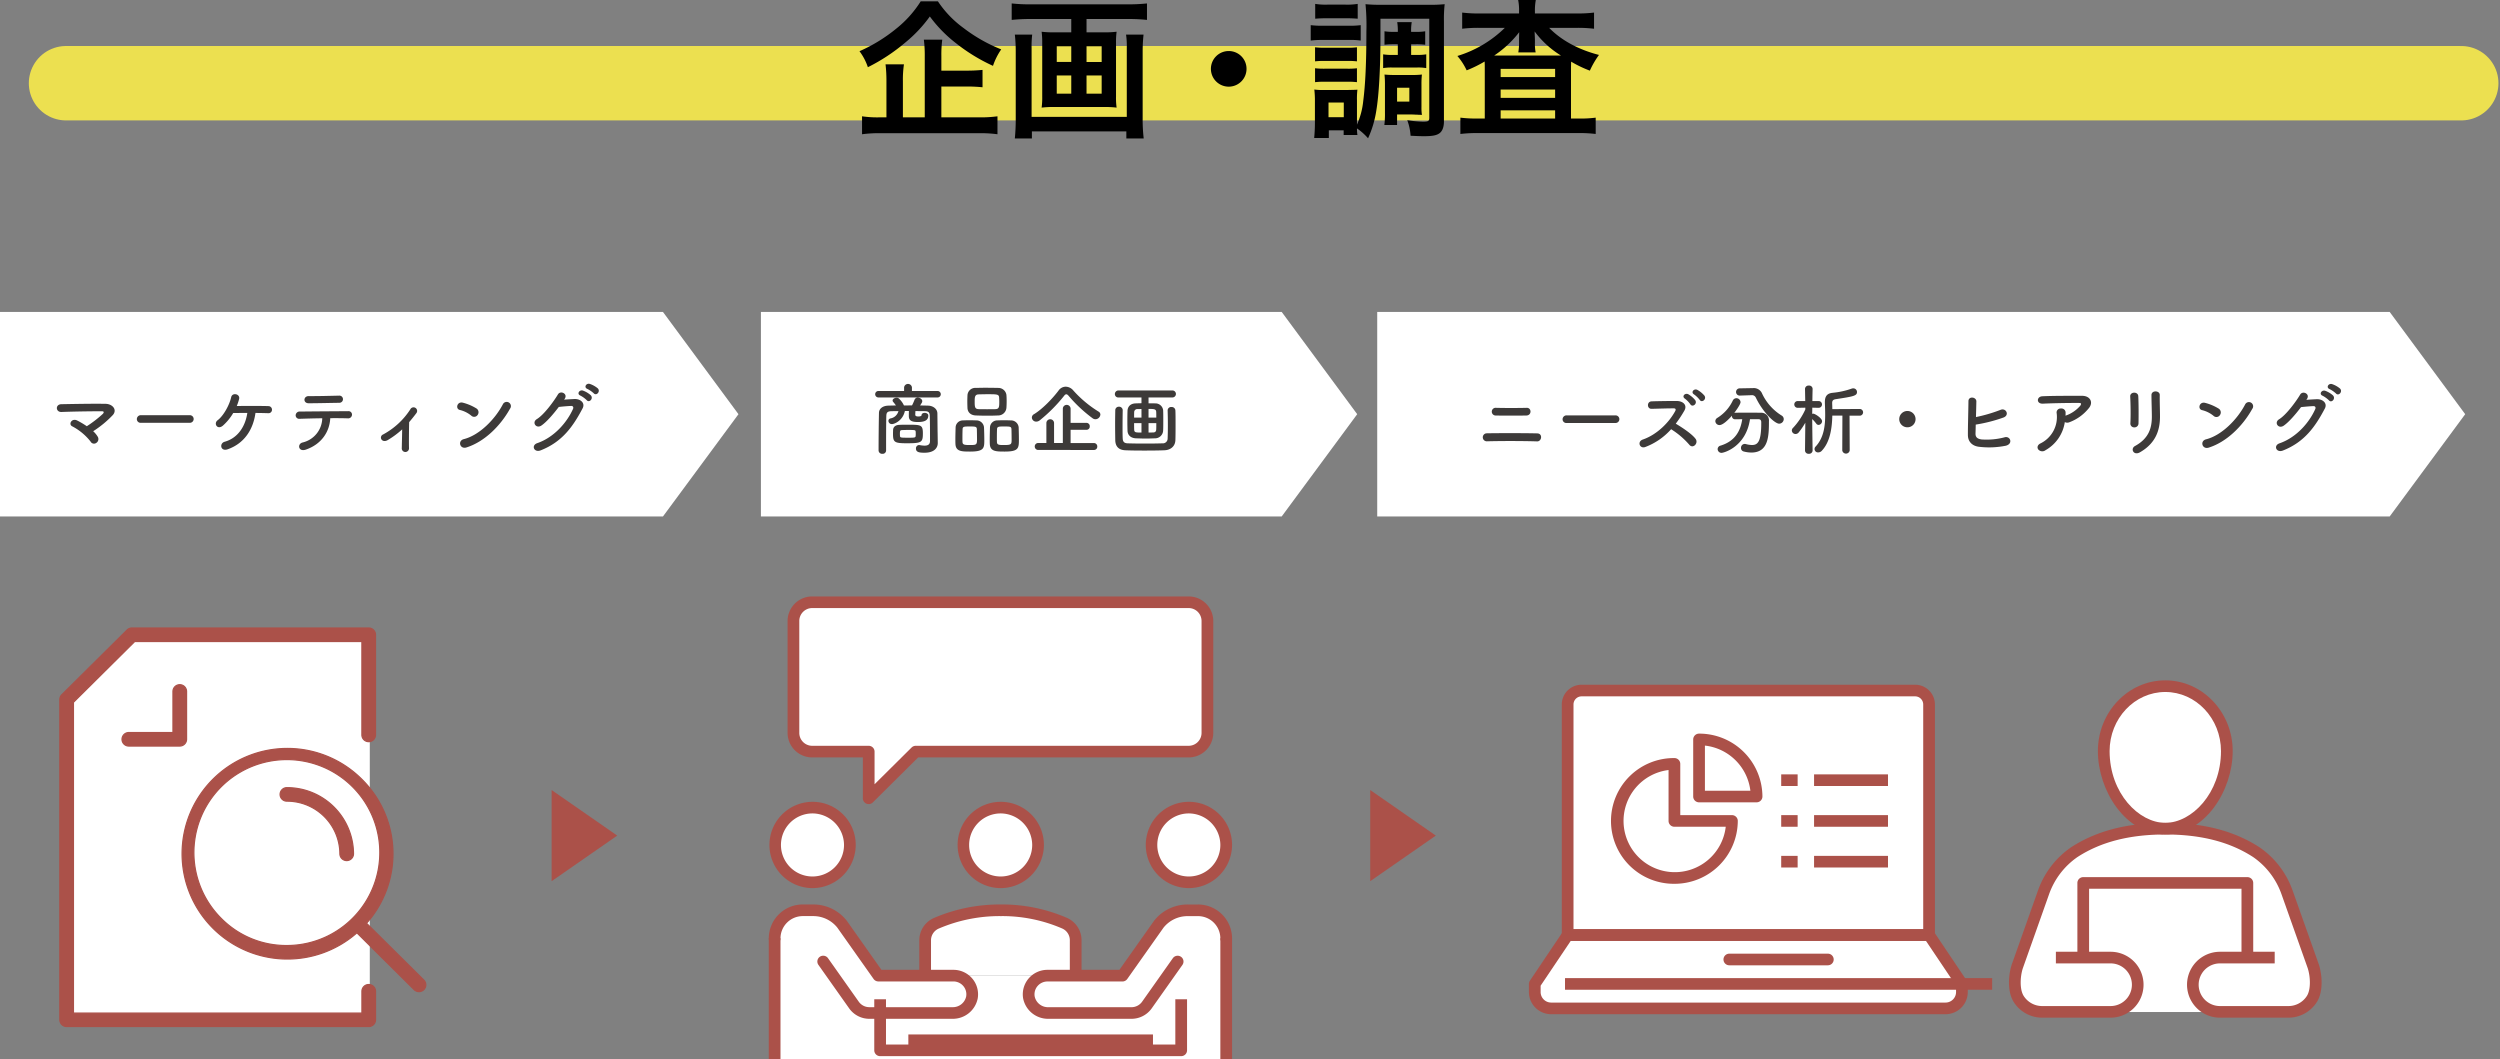 <svg xmlns="http://www.w3.org/2000/svg" viewBox="0 0 1008 427"><rect x="0" y="0" width="1008" height="427" fill="#808080" stroke="none"/><defs><style>.cls-1{fill:#fff;}.cls-2{fill:#3d3a39;}.cls-3{fill:#ab5149;}.cls-4,.cls-5{fill:none;}.cls-4{stroke:#ab5149;stroke-miterlimit:10;stroke-width:0.5px;}.cls-5{stroke:#ece050;stroke-linecap:round;stroke-linejoin:round;stroke-width:30px;}</style></defs><g id="レイヤー_1" data-name="レイヤー 1"><polygon class="cls-1" points="516.779 208.24 306.8 208.24 306.8 125.767 516.779 125.767 547.225 167.004 516.779 208.24"/><path class="cls-2" d="M354.177,160.255a1.3,1.3,0,0,1,0-2.608h10.354v-1.459a1.592,1.592,0,0,1,3.159,0v1.459h10.416a1.307,1.307,0,0,1,0,2.608ZM378.106,178.6v.062c0,1.769-1.251,3.879-5.348,3.879-1.94,0-3.441-.154-3.441-1.676a1.317,1.317,0,0,1,1.283-1.427c.062,0,.156.031.25.031a10.925,10.925,0,0,0,1.939.218c1.22,0,2.158-.405,2.19-1.77v-2.328c0-2.669-.032-6.176-.094-7.976-.063-1.521-.656-1.8-2.158-1.831-1.22,0-2.409-.031-3.629-.031-.032.62-.063,1.3-.063,1.458,0,.652.72.714,1.315.714.812,0,1.219-.279,1.219-.465,0-.683.625-.993,1.283-.993.688,0,1.439.372,1.439,1.055,0,1.738-1.158,2.638-4.161,2.638-2.908,0-3.691-.776-3.691-2.483v-.124c0-.155,0-1.055.032-1.831h-1.627c-.782,3.756-4.1,5.276-5.224,5.276a1.358,1.358,0,0,1-1.407-1.3,1.007,1.007,0,0,1,.844-.993,3.98,3.98,0,0,0,3.191-2.948c-.876,0-1.752.031-2.628.031-1.752.031-2.189.465-2.252,1.831-.094,3.01-.094,9.559-.094,14.029a1.368,1.368,0,0,1-1.5,1.334,1.413,1.413,0,0,1-1.532-1.334c0-4.1.063-11.112.156-15.177.032-1.707,1.533-2.887,3.848-2.918.97-.03,2-.062,3-.062a16.82,16.82,0,0,0-1.127-1.459.848.848,0,0,1-.219-.558c0-.621.814-1.086,1.6-1.086a1.441,1.441,0,0,1,.876.248,8.754,8.754,0,0,1,2.1,2.855c1.094,0,2.158-.031,3.253-.031a21.844,21.844,0,0,0,1-2.234,1.328,1.328,0,0,1,1.313-.9c.876,0,1.815.622,1.815,1.428,0,.372-.157.652-.876,1.738,1.063,0,2.158.032,3.221.062,1.877.031,3.723,1.211,3.754,3.135.031,2.08.063,6.8.094,7.914Zm-12.355.124c-5.161,0-5.693-.4-5.693-3.879,0-.59.031-1.18.031-1.49.062-1.242,1-1.987,2.472-2.048,1-.063,2.22-.063,3.409-.063,5.381,0,6.131.031,6.131,3.507C372.1,178.349,371.6,178.721,365.751,178.721Zm.25-2.235c2.722,0,3.128,0,3.19-.714a5.906,5.906,0,0,0,.033-.869,6.145,6.145,0,0,0-.033-.869c-.062-.651-.218-.682-3.128-.682-.875,0-1.751.031-2.408.062-.719.031-.813.311-.813,1.521,0,.372.031.713.031.869C362.967,176.455,363.186,176.486,366,176.486Z"/><path class="cls-2" d="M391.181,182.073c-3.442,0-5.819-.031-5.944-3.073-.031-.527-.031-1.179-.031-1.862,0-1.676.063-3.631.094-4.717a2.926,2.926,0,0,1,2.94-2.918c.876-.03,1.72-.062,2.533-.062.97,0,1.909.032,2.878.062a3.068,3.068,0,0,1,3.1,2.794c.063,1.272.125,3.6.125,5.307C396.873,180.707,396.686,182.073,391.181,182.073Zm2.689-9.062c-.062-1.025-.625-1.056-2.909-1.056-2.221,0-2.783.031-2.846,1.056-.032.682-.063,2.11-.063,3.351,0,.776,0,1.49.031,1.924.063,1.025.813,1.149,2.94,1.149,2.535,0,2.91-.062,2.91-2.172C393.933,175.959,393.9,173.91,393.87,173.011Zm8.509-5.494c-1.346.062-2.722.093-4.1.093-1.564,0-3.159-.031-4.723-.093-2.252-.062-3.378-1.334-3.473-2.98-.031-.869-.063-1.8-.063-2.669s.032-1.738.063-2.452a3.139,3.139,0,0,1,3.41-3.01c1.157-.031,2.533-.062,3.942-.062,1.689,0,3.471.031,5.1.062a3.288,3.288,0,0,1,3.253,2.793c.063.776.094,1.645.094,2.514,0,.993-.031,1.955-.094,2.763A3.357,3.357,0,0,1,402.379,167.517Zm.531-5.556c0-.559-.031-1.117-.062-1.645-.063-1.335-.783-1.365-4.567-1.365-1.22,0-2.471.03-3.691.062-1.565.062-1.6,1.117-1.6,2.948,0,2.173.094,2.949,1.627,3.011,1.1.031,2.252.031,3.378.031s2.284,0,3.348-.031C402.848,164.91,402.91,164.072,402.91,161.961Zm2.19,20.112c-3.5,0-5.88-.031-6.006-3.073-.032-.527-.032-1.179-.032-1.862,0-1.676.064-3.631.095-4.717a2.941,2.941,0,0,1,3-2.918c.906-.03,1.751-.062,2.565-.062.969,0,1.908.032,2.878.062a3.1,3.1,0,0,1,3.127,2.794c.032,1.148.094,3.227.094,4.872C410.824,180.707,410.73,182.073,405.1,182.073Zm2.721-9.062c-.062-1.025-.562-1.056-2.909-1.056-2.127,0-2.847,0-2.909,1.056-.031.682-.063,2.11-.063,3.351,0,.776,0,1.49.032,1.924.062,1.149.969,1.149,2.971,1.149,2.878,0,2.941-.341,2.941-2.172C407.884,175.959,407.853,173.91,407.821,173.011Z"/><path class="cls-2" d="M441.7,169.038a1.962,1.962,0,0,1-1.094-.342,57.374,57.374,0,0,1-9.76-9.125c-.344-.4-.625-.59-.907-.59-.313,0-.563.187-.875.59a62.58,62.58,0,0,1-9.791,9.87A2.306,2.306,0,0,1,417.8,170a1.726,1.726,0,0,1-1.751-1.646,1.574,1.574,0,0,1,.875-1.365c3.441-2.079,7.6-6.455,9.916-9.559a3.58,3.58,0,0,1,2.847-1.521,4.123,4.123,0,0,1,3.065,1.521,45.776,45.776,0,0,0,10.2,8.535,1.377,1.377,0,0,1,.72,1.18A2.031,2.031,0,0,1,441.7,169.038Zm-22.991,12.383a1.4,1.4,0,0,1-1.5-1.4,1.383,1.383,0,0,1,1.5-1.4H421.9V170.59a1.549,1.549,0,0,1,3.1,0v8.038h3.535V164.755a1.565,1.565,0,0,1,3.128,0V170.5h6.382a1.322,1.322,0,0,1,1.345,1.4,1.306,1.306,0,0,1-1.345,1.4h-6.382v5.338h9.385a1.356,1.356,0,0,1,1.376,1.428,1.323,1.323,0,0,1-1.376,1.365Z"/><path class="cls-2" d="M463.091,160.255v2.358c.781,0,1.657,0,2.689.032a3.122,3.122,0,0,1,3.192,2.7c.062.962.062,2.575.062,4.189s0,3.228-.062,4.128a3.256,3.256,0,0,1-3.348,3.072c-1.783.063-2.689.094-3.565.094-1,0-1.94-.031-3.973-.094-2.19-.061-3.41-1.334-3.473-3.041-.031-1.024-.062-2.607-.062-4.159s.031-3.072.062-3.941c.063-1.4.939-2.887,3.317-2.948.875-.032,1.594-.063,2.314-.063v-2.327h-9.259a1.35,1.35,0,0,1-1.47-1.366,1.441,1.441,0,0,1,1.47-1.459h21.771a1.413,1.413,0,0,1,0,2.825Zm-10.417,5.183c-.031,1.955-.063,4.407-.063,6.735,0,1.676,0,3.32.063,4.593.062,1.241.5,1.924,1.971,1.986,1.845.062,4.442.093,7.069.093,2.6,0,5.192-.031,6.975-.093a1.92,1.92,0,0,0,2.1-1.894c.063-1.551.094-3.382.094-5.275,0-2.11-.031-4.252-.094-6.053v-.061a1.4,1.4,0,0,1,1.533-1.366,1.481,1.481,0,0,1,1.6,1.427c.064,1.366.064,3.446.064,5.618s0,4.469-.064,6.3c-.094,2.67-2.127,4.035-4.441,4.1-2.159.094-5.13.125-8.039.125s-5.756-.031-7.7-.125c-2.564-.093-4-1.427-4.066-4.034-.031-1.987-.063-4.221-.063-6.487,0-1.893.032-3.787.063-5.586a1.42,1.42,0,0,1,1.471-1.459,1.449,1.449,0,0,1,1.532,1.427Zm7.57-.528-1.564.03a1.247,1.247,0,0,0-1.376,1.243c-.032.5-.032,1.3-.032,2.2h2.972Zm0,5.71h-2.972c0,1.025,0,1.956.032,2.545.031,1.18.468,1.242,2.94,1.242Zm5.975-2.234c0-.9,0-1.676-.031-2.235-.032-1.211-.783-1.272-3.1-1.272v3.507Zm-1.377,5.99c.813,0,1.314-.279,1.346-1.241.031-.559.031-1.49.031-2.515h-3.128v3.787Z"/><path class="cls-1" d="M418.545,340.689a15.174,15.174,0,1,1-15.178-15.059,15.116,15.116,0,0,1,15.178,15.059"/><path class="cls-1" d="M342.674,340.689A15.171,15.171,0,1,1,327.5,325.63a15.112,15.112,0,0,1,15.171,15.059"/><path class="cls-1" d="M331.92,387.687l12.394,17.539a7.6,7.6,0,0,0,6.213,3.212H384a7.857,7.857,0,0,0,7.89-6.269,7.55,7.55,0,0,0-7.479-8.791H354.167l-14.662-20.75a14.812,14.812,0,0,0-11.624-5.594h-4.172a11.334,11.334,0,0,0-11.378,11.3"/><path class="cls-1" d="M464.064,340.689a15.173,15.173,0,1,0,15.174-15.059,15.116,15.116,0,0,0-15.174,15.059"/><polyline class="cls-1" points="476.256 402.909 476.256 423.493 354.867 423.493 354.867 402.909"/><path class="cls-1" d="M474.822,387.687l-12.394,17.539a7.611,7.611,0,0,1-6.213,3.212H422.743a7.853,7.853,0,0,1-7.886-6.269,7.546,7.546,0,0,1,7.479-8.791h30.239l14.662-20.75a14.812,14.812,0,0,1,11.624-5.594h4.172a11.334,11.334,0,0,1,11.378,11.3"/><rect class="cls-1" x="323.244" y="393.381" width="170.835" height="33.87"/><rect class="cls-1" x="311.053" y="374.551" width="31.623" height="52.7"/><rect class="cls-1" x="463.428" y="374.551" width="31.627" height="52.7"/><path class="cls-1" d="M433.717,393.381V379.1a7.482,7.482,0,0,0-4.43-6.851,63.463,63.463,0,0,0-25.754-5.222,64.963,64.963,0,0,0-26.028,5.249,7.469,7.469,0,0,0-4.484,6.866v14.237"/><path class="cls-1" d="M327.5,242.828H479.24a7.561,7.561,0,0,1,7.589,7.526v45.17a7.561,7.561,0,0,1-7.589,7.526H369.228l-18.967,18.818V303.05H327.5a7.557,7.557,0,0,1-7.585-7.526v-45.17a7.557,7.557,0,0,1,7.585-7.526"/><path class="cls-3" d="M403.367,358.089a17.4,17.4,0,1,1,17.541-17.4A17.487,17.487,0,0,1,403.367,358.089Zm0-30.115a12.713,12.713,0,1,0,12.815,12.715A12.776,12.776,0,0,0,403.367,327.974Z"/><path class="cls-3" d="M327.5,358.089a17.4,17.4,0,1,1,17.534-17.4A17.487,17.487,0,0,1,327.5,358.089Zm0-30.115a12.713,12.713,0,1,0,12.808,12.715A12.776,12.776,0,0,0,327.5,327.974Z"/><rect class="cls-3" x="366.249" y="417.09" width="98.63" height="4.689"/><path class="cls-3" d="M384,410.782H350.527a9.971,9.971,0,0,1-8.149-4.213l-12.393-17.535a2.334,2.334,0,0,1,.578-3.266,2.373,2.373,0,0,1,3.292.573l12.394,17.539a5.237,5.237,0,0,0,4.278,2.213H384a5.483,5.483,0,0,0,5.557-4.3,5.134,5.134,0,0,0-1.167-4.245,5.234,5.234,0,0,0-3.979-1.827H354.167a2.37,2.37,0,0,1-1.935-1l-14.622-20.7a12.4,12.4,0,0,0-9.729-4.651h-4.172a8.994,8.994,0,0,0-9.015,8.951,2.363,2.363,0,0,1-4.726,0,13.706,13.706,0,0,1,13.741-13.64h4.172a17.115,17.115,0,0,1,13.48,6.487c.027.034.054.069.078.1L355.4,391.034h29.01a9.97,9.97,0,0,1,7.58,3.479,9.858,9.858,0,0,1,2.231,8.033A10.229,10.229,0,0,1,384,410.782Z"/><path class="cls-3" d="M479.239,358.089a17.4,17.4,0,1,1,17.533-17.4A17.49,17.49,0,0,1,479.239,358.089Zm0-30.115a12.713,12.713,0,1,0,12.807,12.715A12.778,12.778,0,0,0,479.239,327.974Z"/><path class="cls-3" d="M476.256,425.837H354.867a2.354,2.354,0,0,1-2.363-2.345V402.91h4.726v18.238H473.893V402.91h4.726v20.582A2.354,2.354,0,0,1,476.256,425.837Z"/><path class="cls-3" d="M456.215,410.782H422.743a10.228,10.228,0,0,1-10.219-8.24,9.845,9.845,0,0,1,2.227-8.026,9.97,9.97,0,0,1,7.585-3.482h29.01L465.3,371.282c.025-.036.051-.071.079-.1a17.111,17.111,0,0,1,13.479-6.487h4.172a13.706,13.706,0,0,1,13.741,13.64,2.364,2.364,0,0,1-4.727,0,8.993,8.993,0,0,0-9.014-8.951h-4.172a12.4,12.4,0,0,0-9.729,4.651l-14.622,20.7a2.371,2.371,0,0,1-1.935,1H422.336a5.24,5.24,0,0,0-3.984,1.829,5.127,5.127,0,0,0-1.163,4.238,5.483,5.483,0,0,0,5.554,4.3h33.472a5.25,5.25,0,0,0,4.279-2.213l12.393-17.539a2.375,2.375,0,0,1,3.292-.573,2.333,2.333,0,0,1,.578,3.266l-12.394,17.538A9.987,9.987,0,0,1,456.215,410.782Z"/><rect class="cls-3" x="309.967" y="378.326" width="4.726" height="48.926"/><rect class="cls-3" x="492.048" y="378.327" width="4.726" height="48.925"/><path class="cls-3" d="M436.08,393.381h-4.726V379.1a5.161,5.161,0,0,0-3.037-4.713,60.8,60.8,0,0,0-24.784-5.014,62.207,62.207,0,0,0-25.068,5.046,5.146,5.146,0,0,0-3.081,4.724v14.237h-4.726V379.144a9.833,9.833,0,0,1,5.895-9.012,67,67,0,0,1,26.98-5.447,65.58,65.58,0,0,1,26.725,5.428,9.854,9.854,0,0,1,5.822,8.988Z"/><path class="cls-3" d="M350.261,324.213a2.377,2.377,0,0,1-.9-.179,2.344,2.344,0,0,1-1.459-2.166V305.394H327.5a9.921,9.921,0,0,1-9.948-9.87v-45.17a9.921,9.921,0,0,1,9.948-9.87H479.24a9.923,9.923,0,0,1,9.952,9.87v45.17a9.923,9.923,0,0,1-9.952,9.87H370.207l-18.275,18.132A2.371,2.371,0,0,1,350.261,324.213ZM327.5,245.173a5.208,5.208,0,0,0-5.222,5.181v45.17a5.208,5.208,0,0,0,5.222,5.181h22.759a2.354,2.354,0,0,1,2.363,2.345v13.158l14.933-14.816a2.371,2.371,0,0,1,1.671-.687H479.24a5.209,5.209,0,0,0,5.225-5.181v-45.17a5.209,5.209,0,0,0-5.225-5.181Z"/><polygon class="cls-1" points="963.52 208.24 555.296 208.24 555.296 125.767 963.52 125.767 993.966 167.004 963.52 208.24"/><path class="cls-2" d="M599.475,177.937a1.614,1.614,0,0,1,0-3.228c5.192-.093,15.046-.093,20.332.031,2.345.062,1.814,3.289-.032,3.228C613.8,177.781,605.073,177.781,599.475,177.937Zm3.628-10.4a1.56,1.56,0,1,1,.187-3.1c3.41.093,8.571.093,12.294,0,1.971-.062,2.127,3.042-.156,3.1C612.143,167.6,606.355,167.6,603.1,167.539Z"/><path class="cls-2" d="M631.691,170.55a1.5,1.5,0,0,1-1.658-1.489,1.589,1.589,0,0,1,1.658-1.583h19.645a1.537,1.537,0,1,1,0,3.072Z"/><path class="cls-2" d="M663.377,180.233c-2.284.838-3.348-2.2-1-3.01,5.692-1.955,10.635-6.921,13.106-11.545.282-.529.157-1.025-.532-1.025-1.971-.031-6.287.124-9.04.186-1.877.062-2-2.917,0-3.01,2.283-.094,6.882-.155,10.041-.155,2.816,0,4.411,1.768,3.191,3.879a49.793,49.793,0,0,1-3.472,5.276c2.6,1.552,6.569,4.159,8.008,6.146,1.251,1.738-1.1,4.159-2.566,2.327a32.49,32.49,0,0,0-7.319-6.239A26.43,26.43,0,0,1,663.377,180.233Zm18.174-17.225a10.769,10.769,0,0,0-2.19-2.266c-1.439-.93.094-2.513,1.439-1.737a10.143,10.143,0,0,1,2.721,2.358C684.491,162.853,682.364,164.374,681.551,163.008Zm3.785-1.769a11.029,11.029,0,0,0-2.284-2.2c-1.47-.869-.031-2.545,1.345-1.831a10.283,10.283,0,0,1,2.816,2.3C688.245,160.96,686.18,162.573,685.336,161.239Z"/><path class="cls-2" d="M705.6,169.029c-1.627,11.08-10.479,13.563-11.48,13.563a1.535,1.535,0,0,1-1.564-1.521,1.468,1.468,0,0,1,1.188-1.4c5.85-1.8,8.039-5.928,8.728-10.646-1,0-1.971.032-2.816.032a1.261,1.261,0,0,1-1.345-1.273V167.6c-1.408,1.614-3.628,3.786-5,3.786a1.66,1.66,0,0,1-1.69-1.583,1.591,1.591,0,0,1,.845-1.334,16.5,16.5,0,0,0,6.193-6.952,1.632,1.632,0,0,1,1.439-.962,1.679,1.679,0,0,1,1.689,1.582c0,1.024-2.377,4.159-2.533,4.345a1.6,1.6,0,0,1,.406-.062c1.314-.03,2.784-.03,4.285-.03,2.065,0,4.193,0,5.975.03a3.111,3.111,0,0,1,3.316,3.414c0,6.021-.188,12.632-7.1,12.632a12.636,12.636,0,0,1-3.1-.435,1.417,1.417,0,0,1-1.063-1.428,1.541,1.541,0,0,1,1.5-1.613,2.348,2.348,0,0,1,.468.062,9.767,9.767,0,0,0,2.441.373c2.189,0,3.754-1.056,3.754-8.722v-.466c0-.869-.439-1.21-1.1-1.21Zm-4.067-9.528h-.062a1.459,1.459,0,1,1,0-2.917l5.129-.094h.125a3.649,3.649,0,0,1,3.629,1.925,20.71,20.71,0,0,0,7.946,9.094,1.689,1.689,0,0,1,.907,1.489,1.883,1.883,0,0,1-1.846,1.831c-1.752,0-6.475-4.437-9.416-10.521a1.69,1.69,0,0,0-1.782-.962h-.157Z"/><path class="cls-2" d="M730.845,181.661a1.391,1.391,0,0,1-1.533,1.3,1.374,1.374,0,0,1-1.533-1.3v-.031l.125-11.2a28.5,28.5,0,0,1-2.658,3.911,1.632,1.632,0,0,1-1.283.651,1.5,1.5,0,0,1-1.5-1.4,1.52,1.52,0,0,1,.5-1.087,27.408,27.408,0,0,0,4.942-7.417v-.714l-3.034.062h-.031a1.366,1.366,0,1,1,.031-2.731h3l-.094-4.873V156.8a1.406,1.406,0,0,1,1.565-1.335,1.367,1.367,0,0,1,1.5,1.335v.031s-.063,2.234-.094,4.873h2.534a1.366,1.366,0,0,1,.031,2.731h-.031l-2.565-.062c0,.869-.032,1.737-.032,2.514a1,1,0,0,1,.439-.093c.656,0,3.534,1.8,3.534,3.041a1.524,1.524,0,0,1-1.407,1.49,1.146,1.146,0,0,1-.939-.528,15.773,15.773,0,0,0-1.627-1.831c.032,4.842.157,12.663.157,12.663Zm12.011-14.091H738.79c-.125,5.121-.907,10.646-4.223,14.153a1.947,1.947,0,0,1-1.438.683,1.364,1.364,0,0,1-1.064-2.359c3.253-3.507,3.847-8.162,3.847-12.725,0-1.644-.062-3.29-.125-4.842v-.372c0-2.141.751-3.476,3.066-3.724a31.9,31.9,0,0,0,7.7-1.676,1.887,1.887,0,0,1,.688-.124,1.473,1.473,0,0,1,1.5,1.489c0,1.552-1.563,1.8-8.633,2.887-1.094.186-1.376.683-1.376,1.52v.156c.031.745.062,1.52.062,2.328l10.98-.063a1.352,1.352,0,1,1,0,2.7h-4.036l.063,14a1.517,1.517,0,0,1-3,0Z"/><path class="cls-2" d="M769.037,172.288a3.29,3.29,0,1,1,3.316-3.29A3.285,3.285,0,0,1,769.037,172.288Z"/><path class="cls-2" d="M796.53,174.678c-.062,1.52.626,2.265,2.5,2.513a28.46,28.46,0,0,0,9.1-.837c2.377-.807,3.722,2.544.656,3.352a34.149,34.149,0,0,1-10.885.435c-2.753-.342-4.411-2.112-4.442-4.657-.031-3.1.187-10.024.219-13.717,0-2.173,3.222-1.739,3.191.092-.031,1.677-.1,4-.157,6.3a61.552,61.552,0,0,0,9.853-2.887c2.284-.993,3.848,2.173,1.158,3.1a61.189,61.189,0,0,1-11.105,2.824C796.593,172.567,796.562,173.809,796.53,174.678Z"/><path class="cls-2" d="M824.775,181.506a2.136,2.136,0,0,1-2.94-.279c-.532-.714-.407-1.8.844-2.421a11.838,11.838,0,0,0,6.569-12.2,1.594,1.594,0,0,1,1.721-1.893,1.661,1.661,0,0,1,1.877,1.769c0,.372,0,.776-.032,1.149.094-.031.157-.094.25-.124a13.632,13.632,0,0,0,5.694-3.911c.469-.652.469-1.118-.345-1.118-3.5-.031-10.322.063-14.7.28-2.752.124-2.6-2.856-.25-2.98,4.536-.217,11.355-.186,16.047-.186,3.254,0,4.755,2.7,2.565,5.152a18.172,18.172,0,0,1-7.758,5.525,2.046,2.046,0,0,1-1.783-.093A15.643,15.643,0,0,1,824.775,181.506Z"/><path class="cls-2" d="M860.589,172.319a1.527,1.527,0,0,1-1.626-1.583c.187-3.072.094-7.945-.063-10.893-.093-1.925,3.128-2.08,3.253-.124.157,2.793.157,8.1.094,10.986A1.612,1.612,0,0,1,860.589,172.319Zm.251,7.511c5.536-3.042,6.787-7.2,6.787-11.825,0-2.421-.156-6.27-.156-8.721,0-2.017,3.379-1.893,3.347,0-.062,2.638.094,6.113.094,8.69,0,5.338-1.627,10.708-8.1,14.4C860.245,183.834,858.869,180.916,860.84,179.83Z"/><path class="cls-2" d="M892.494,167.664a11.563,11.563,0,0,0-4.629-2.3c-1.877-.434-1.094-3.569,1.282-2.918a19.911,19.911,0,0,1,5.506,2.36,1.824,1.824,0,0,1,.407,2.575A1.666,1.666,0,0,1,892.494,167.664Zm-1.938,12.817c-2.66.838-3.66-2.7-1.065-3.351,6.288-1.583,12.607-8.008,15.766-14.091a1.7,1.7,0,1,1,2.847,1.831C904.225,171.854,897.75,178.216,890.556,180.481Z"/><path class="cls-2" d="M929.9,161.208c1.345-.093,2.878-.187,4.129-.248,2.408-.124,4.5,1.552,3.347,3.755-3.816,7.231-8.133,13.5-16.922,16.946-2.659,1.025-3.941-2.017-1.346-2.918,6.945-2.389,12.106-8.565,14.421-13.842.25-.589,0-1.179-.751-1.148-1.313.031-3.6.248-5,.4-2.127,2.794-4.88,6.053-7.038,7.511-2.1,1.4-3.941-1.3-1.814-2.606,3-1.832,7.069-7.511,8.509-9.963,1.032-1.739,4.16-.248,2.689,1.831Zm6.57-1.645c-1.6-.652-.345-2.514,1.094-1.986a9.7,9.7,0,0,1,3.1,1.861c1.22,1.3-.595,3.2-1.627,1.987A11.085,11.085,0,0,0,936.474,159.563Zm2.845-2.669c-1.594-.621-.468-2.483,1-2.017a9.989,9.989,0,0,1,3.16,1.769c1.251,1.241-.532,3.2-1.6,2.017A11.4,11.4,0,0,0,939.319,156.894Z"/><path class="cls-1" d="M777.8,377.008H632.074v-92.99a5.609,5.609,0,0,1,5.634-5.59H772.164a5.611,5.611,0,0,1,5.634,5.59Z"/><path class="cls-1" d="M777.8,377.008H632.074l-13.255,19.715v3.289a6.6,6.6,0,0,0,6.628,6.572H784.421a6.6,6.6,0,0,0,6.624-6.572v-3.289Z"/><path class="cls-1" d="M873.046,334.116c14.892,0,24.812-16.832,24.812-31.278s-11.1-26.174-24.812-26.174S848.23,288.38,848.23,302.838s9.927,31.278,24.816,31.278"/><rect class="cls-1" x="834.133" y="374.315" width="67.105" height="33.73"/><path class="cls-1" d="M917.163,386.1H895.1a10.944,10.944,0,1,0,0,21.887H922.68a11.2,11.2,0,0,0,9.548-5.318c1.99-3.286,1.787-9.031.492-13.019l-10.6-29.9a32.985,32.985,0,0,0-12.394-16.169c-11.4-7.39-24.39-9.457-36.683-9.457s-25.277,2.067-36.678,9.457a33.008,33.008,0,0,0-12.394,16.169l-10.6,29.9c-1.3,3.988-1.5,9.733.493,13.019a11.191,11.191,0,0,0,9.547,5.318h27.573a10.944,10.944,0,1,0,0-21.887H828.933"/><path class="cls-3" d="M777.8,379.352H632.074a2.354,2.354,0,0,1-2.364-2.344v-92.99a7.975,7.975,0,0,1,8-7.934H772.164a7.975,7.975,0,0,1,8,7.934v92.99A2.353,2.353,0,0,1,777.8,379.352Zm-143.362-4.689h141V284.018a3.263,3.263,0,0,0-3.272-3.245H637.708a3.262,3.262,0,0,0-3.271,3.245Z"/><path class="cls-3" d="M737,389.21H697.253a2.345,2.345,0,1,1,0-4.69H737a2.345,2.345,0,1,1,0,4.69Z"/><path class="cls-3" d="M784.422,408.929H625.447a8.965,8.965,0,0,1-8.991-8.917v-3.29a2.339,2.339,0,0,1,.4-1.3l13.254-19.715a2.371,2.371,0,0,1,1.967-1.043H777.8a2.369,2.369,0,0,1,1.966,1.044l13.246,19.715a2.338,2.338,0,0,1,.4,1.3v3.29A8.962,8.962,0,0,1,784.422,408.929Zm-163.24-11.5v2.58a4.251,4.251,0,0,0,4.265,4.227H784.422a4.247,4.247,0,0,0,4.259-4.227v-2.58l-12.147-18.08h-143.2Z"/><rect class="cls-3" x="631.012" y="394.378" width="172.225" height="4.689"/><path class="cls-3" d="M675.124,356.348a25.348,25.348,0,1,1,0-50.694A2.354,2.354,0,0,1,677.487,308v20.659h20.827A2.354,2.354,0,0,1,700.677,331,25.479,25.479,0,0,1,675.124,356.348Zm-2.363-45.873a20.67,20.67,0,1,0,23.057,22.873H675.124A2.354,2.354,0,0,1,672.761,331Z"/><path class="cls-3" d="M708.247,323.5H685.061a2.354,2.354,0,0,1-2.363-2.345V298.142a2.354,2.354,0,0,1,2.363-2.345A25.481,25.481,0,0,1,710.61,321.15,2.354,2.354,0,0,1,708.247,323.5Zm-20.823-4.689h18.327a20.788,20.788,0,0,0-18.327-18.188Z"/><rect class="cls-3" x="731.431" y="328.658" width="29.809" height="4.689"/><rect class="cls-3" x="731.431" y="345.088" width="29.809" height="4.689"/><rect class="cls-3" x="731.431" y="312.227" width="29.809" height="4.689"/><rect class="cls-3" x="718.182" y="328.658" width="6.623" height="4.689"/><rect class="cls-3" x="718.182" y="345.088" width="6.623" height="4.689"/><rect class="cls-3" x="718.182" y="312.227" width="6.623" height="4.689"/><path class="cls-3" d="M873.046,336.461c-16.017,0-27.179-17.72-27.179-33.623,0-15.725,12.193-28.518,27.179-28.518s27.175,12.793,27.175,28.518C900.221,318.741,889.06,336.461,873.046,336.461Zm0-57.452c-12.38,0-22.453,10.689-22.453,23.829,0,17.051,11.833,28.933,22.453,28.933S895.5,319.889,895.5,302.838C895.5,289.7,885.424,279.009,873.046,279.009Z"/><path class="cls-3" d="M922.68,410.328H895.1a13.288,13.288,0,1,1,0-26.576h22.06v4.689H895.1a8.6,8.6,0,1,0,0,17.2H922.68a8.817,8.817,0,0,0,7.523-4.181c1.576-2.6,1.374-7.685.268-11.093l-10.58-29.839a30.558,30.558,0,0,0-11.456-14.983c-9.426-6.108-21-9.077-35.391-9.077s-25.964,2.969-35.386,9.076A30.581,30.581,0,0,0,826.2,360.518l-10.6,29.906c-1.09,3.349-1.293,8.428.287,11.032a8.81,8.81,0,0,0,7.524,4.183h27.572a8.6,8.6,0,1,0,0-17.2H828.934v-4.689h22.054a13.288,13.288,0,1,1,0,26.576H823.416a13.566,13.566,0,0,1-11.575-6.458c-2.494-4.111-2.119-10.63-.713-14.944l10.614-29.955a35.472,35.472,0,0,1,13.333-17.355c10.213-6.621,22.633-9.839,37.969-9.839s27.757,3.218,37.975,9.84a35.466,35.466,0,0,1,13.334,17.362l10.6,29.89c1.421,4.375,1.8,10.892-.7,15A13.572,13.572,0,0,1,922.68,410.328Z"/><path class="cls-3" d="M908.5,386.1H903.77V358.349H842.322V386.1H837.6V356.005a2.354,2.354,0,0,1,2.363-2.345h66.174a2.354,2.354,0,0,1,2.363,2.345Z"/><polygon class="cls-3" points="552.475 318.542 552.475 355.291 578.925 336.915 552.475 318.542"/><polygon class="cls-3" points="222.415 318.542 222.415 355.291 248.869 336.915 222.415 318.542"/><polygon class="cls-1" points="267.304 208.24 -0.088 208.24 -0.088 125.767 267.304 125.767 297.75 167.004 267.304 208.24"/><path class="cls-2" d="M39.414,176.1a1.821,1.821,0,0,1-.595,2.482,1.552,1.552,0,0,1-2.283-.527,22.89,22.89,0,0,0-7.383-6.146c-1.719-.806-.218-3.475,1.971-2.358a33.2,33.2,0,0,1,3.879,2.3,46.119,46.119,0,0,0,6.444-4.966c.407-.4.657-1.056-.282-1.056-3.91-.031-11.542.093-16.391.28-2.345.092-2.565-3.073-.031-3.135,4.911-.093,12.607-.248,17.8-.155,2.815.031,4.849,2.389,2.94,4.531a41.754,41.754,0,0,1-7.914,6.517A9.683,9.683,0,0,1,39.414,176.1Z"/><path class="cls-2" d="M56.835,170.477a1.5,1.5,0,0,1-1.658-1.49,1.589,1.589,0,0,1,1.658-1.583H76.479a1.538,1.538,0,1,1,0,3.073Z"/><path class="cls-2" d="M91.805,181.153c-2.941,1.025-3.441-2.421-1.22-3.042,5.349-1.489,8.352-6.238,9.134-11.607-2.127,0-4.192,0-5.694.031a20.944,20.944,0,0,1-4.129,5.059c-2.22,1.925-3.91-.838-2.126-2.172,2.314-1.738,4.723-6.053,5.443-9.28.469-2.049,3.722-1.3,3.19.745a19.976,19.976,0,0,1-.938,2.824c3.691-.063,10.041-.063,12.731.031a1.437,1.437,0,0,1,1.47,1.458,1.378,1.378,0,0,1-1.532,1.4c-1.158-.032-3.035-.094-5.131-.094C102.1,173.084,98.593,178.764,91.805,181.153Z"/><path class="cls-2" d="M123.334,181.277c-3.065,1.056-3.566-2.265-1.377-2.855a10.281,10.281,0,0,0,7.977-9.776c-3.472.031-6.913.155-9.1.217a1.427,1.427,0,0,1-1.626-1.4,1.584,1.584,0,0,1,1.782-1.521c4.443-.061,14.3-.124,19.4-.155a1.378,1.378,0,0,1,1.532,1.49,1.531,1.531,0,0,1-1.72,1.4c-1.72-.063-4.286-.093-7.038-.063C132.874,174.232,129.527,179.136,123.334,181.277Zm13.481-18.87c-4.316.063-9.008.187-12.355.187-2.346,0-2.189-2.918.031-2.887,3.942.031,8.1-.093,12.2-.186a1.447,1.447,0,1,1,.125,2.886Z"/><path class="cls-2" d="M156.4,177.4c-1.126.684-2.1.466-2.566-.185a1.348,1.348,0,0,1,.595-2.018,29.887,29.887,0,0,0,11.011-10.149,1.448,1.448,0,1,1,2.47,1.49c-1,1.335-1.969,2.545-2.939,3.662-.064,2.39-.126,8.163-.064,10.4a1.484,1.484,0,0,1-1.407,1.644,1.445,1.445,0,0,1-1.5-1.583c.031-1.676.125-4.966.156-7.541A34.55,34.55,0,0,1,156.4,177.4Z"/><path class="cls-2" d="M190.021,167.591a11.576,11.576,0,0,0-4.629-2.3c-1.877-.435-1.1-3.569,1.282-2.918a19.932,19.932,0,0,1,5.5,2.359,1.828,1.828,0,0,1,.407,2.577A1.666,1.666,0,0,1,190.021,167.591Zm-1.94,12.817c-2.658.838-3.659-2.7-1.063-3.351,6.287-1.583,12.606-8.008,15.765-14.091a1.7,1.7,0,1,1,2.847,1.831C201.751,171.78,195.275,178.143,188.081,180.408Z"/><path class="cls-2" d="M227.431,161.135c1.344-.093,2.878-.187,4.129-.248,2.408-.124,4.5,1.551,3.346,3.755-3.816,7.231-8.133,13.5-16.923,16.946-2.658,1.024-3.941-2.018-1.344-2.918,6.944-2.39,12.1-8.566,14.42-13.842.251-.59,0-1.18-.75-1.148-1.315.031-3.6.248-5,.4-2.128,2.794-4.88,6.053-7.038,7.511-2.1,1.4-3.942-1.3-1.815-2.607,3-1.831,7.07-7.51,8.508-9.963,1.032-1.738,4.16-.248,2.69,1.831ZM234,159.49c-1.595-.652-.344-2.514,1.095-1.986a9.654,9.654,0,0,1,3.1,1.862c1.221,1.3-.593,3.2-1.626,1.987A11.036,11.036,0,0,0,234,159.49Zm2.847-2.67c-1.595-.62-.469-2.482,1-2.016a9.992,9.992,0,0,1,3.159,1.768c1.252,1.241-.531,3.2-1.595,2.018A11.4,11.4,0,0,0,236.846,156.82Z"/><path class="cls-1" d="M53.831,254.277H149.1v70.087c9.2,11.738,7.926,24.617,0,38.23v48.852H26.016V281.885Z"/><path class="cls-3" d="M148.664,299.036a2.724,2.724,0,0,0,2.737-2.715V255.933a2.727,2.727,0,0,0-2.737-2.715H53.185a2.737,2.737,0,0,0-1.939.8l-26.314,26.1a2.712,2.712,0,0,0-.8,1.92V411.178a2.728,2.728,0,0,0,2.741,2.716h121.8a2.724,2.724,0,0,0,2.737-2.716V399.7a2.739,2.739,0,0,0-5.478,0v8.767H29.609V283.17l24.71-24.517h91.6v37.668a2.728,2.728,0,0,0,2.741,2.715"/><path class="cls-4" d="M148.664,299.036a2.724,2.724,0,0,0,2.737-2.715V255.933a2.727,2.727,0,0,0-2.737-2.715H53.185a2.737,2.737,0,0,0-1.939.8l-26.314,26.1a2.712,2.712,0,0,0-.8,1.92V411.178a2.728,2.728,0,0,0,2.741,2.716h121.8a2.724,2.724,0,0,0,2.737-2.716V399.7a2.739,2.739,0,0,0-5.478,0v8.767H29.609V283.17l24.71-24.517h91.6v37.668A2.728,2.728,0,0,0,148.664,299.036Z"/><path class="cls-3" d="M69.739,278.81v16.557H51.977a2.718,2.718,0,1,0,0,5.435H72.484a2.735,2.735,0,0,0,2.737-2.716V278.81a2.741,2.741,0,0,0-5.482,0"/><path class="cls-4" d="M69.739,278.81v16.557H51.977a2.718,2.718,0,1,0,0,5.435H72.484a2.735,2.735,0,0,0,2.737-2.716V278.81a2.741,2.741,0,0,0-5.482,0Z"/><path class="cls-3" d="M168.94,399.822a2.76,2.76,0,0,0,1.94-.8,2.7,2.7,0,0,0,0-3.845l-23.1-22.919a42.174,42.174,0,0,0-1.873-58.026,42.448,42.448,0,1,0-2,61.867L167,399.027a2.779,2.779,0,0,0,1.939.8M89.293,370.405a37.492,37.492,0,1,1,26.372,10.839,36.84,36.84,0,0,1-26.372-10.839"/><path class="cls-4" d="M168.94,399.822a2.76,2.76,0,0,0,1.94-.8,2.7,2.7,0,0,0,0-3.845l-23.1-22.919a42.174,42.174,0,0,0-1.873-58.026,42.448,42.448,0,1,0-2,61.867L167,399.027A2.779,2.779,0,0,0,168.94,399.822ZM89.293,370.405a37.492,37.492,0,1,1,26.372,10.839A36.84,36.84,0,0,1,89.293,370.405Z"/><path class="cls-3" d="M115.66,317.588a2.717,2.717,0,1,0,0,5.434,21.329,21.329,0,0,1,21.39,21.22,2.739,2.739,0,0,0,5.478,0,26.794,26.794,0,0,0-26.868-26.654"/><path class="cls-4" d="M115.66,317.588a2.717,2.717,0,1,0,0,5.434,21.329,21.329,0,0,1,21.39,21.22,2.739,2.739,0,0,0,5.478,0A26.794,26.794,0,0,0,115.66,317.588Z"/><line class="cls-5" x1="26.62" y1="33.552" x2="992.375" y2="33.552"/><path d="M378.167.543a42,42,0,0,0,10.319,10.742,63.684,63.684,0,0,0,15.208,8.63,26.206,26.206,0,0,0-3.319,6.638,71.941,71.941,0,0,1-14.9-9.113,54.005,54.005,0,0,1-10.562-10.8A54.806,54.806,0,0,1,364.951,17.2a75.211,75.211,0,0,1-15.027,9.9,22.74,22.74,0,0,0-3.379-6.457,64.241,64.241,0,0,0,14.846-9.113A43.916,43.916,0,0,0,371.227.543Zm1.388,46.769h15.027a49.865,49.865,0,0,0,7.6-.421v7.241a51.292,51.292,0,0,0-7.6-.422H355.3a51.5,51.5,0,0,0-7.725.422V46.891a41.978,41.978,0,0,0,7.182.421h2.655V32.829a57.906,57.906,0,0,0-.362-6.88h7.423a41.729,41.729,0,0,0-.422,6.82V47.312h8.81V22.69a50.713,50.713,0,0,0-.362-6.7h7.423a45.951,45.951,0,0,0-.362,6.518v5.974h9.958a61.678,61.678,0,0,0,6.638-.3v7a63.488,63.488,0,0,0-6.578-.3H379.555Z"/><path d="M415.337,7.664a72.649,72.649,0,0,0-7.423.362V1.388a65.667,65.667,0,0,0,7.3.362h39.829a71.223,71.223,0,0,0,7.423-.362V8.026a70.586,70.586,0,0,0-7.363-.362H438.089v5.371h7.181a36.92,36.92,0,0,0,4.949-.241,31.745,31.745,0,0,0-.241,4.525V38.925a28.338,28.338,0,0,0,.241,4.466,38.681,38.681,0,0,0-5.311-.243H425.415a39.58,39.58,0,0,0-5.432.243,29.792,29.792,0,0,0,.243-4.466V17.319a33.376,33.376,0,0,0-.243-4.525,36.927,36.927,0,0,0,4.95.241h7V7.664Zm45.744,6.276a63.518,63.518,0,0,0-.362,6.759V47.735a65.5,65.5,0,0,0,.423,8.087h-7V52.985H416.062v2.837h-6.88a79.261,79.261,0,0,0,.362-8.026V20.639a59.142,59.142,0,0,0-.362-6.7h7a38.759,38.759,0,0,0-.242,5.372v27.82h38.382V19.19a31.073,31.073,0,0,0-.3-5.25Zm-35,4.707v6.337h5.854V18.647Zm0,11.768v7.362h5.854V30.415Zm12.01-5.431h6.1V18.647h-6.1Zm0,12.793h6.1V30.415h-6.1Z"/><path d="M502.6,27.76a7.182,7.182,0,1,1-7.182-7.182A7.161,7.161,0,0,1,502.6,27.76Z"/><path d="M528.48,10.138a35.353,35.353,0,0,0,4.889.242h10.38a33.185,33.185,0,0,0,4.889-.242v6.216a27.744,27.744,0,0,0-4.587-.242H533.369a37.076,37.076,0,0,0-4.889.242ZM556.6,14.182c0,13.276-.6,24.018-1.69,30.536A41.925,41.925,0,0,1,551.6,55.762a23.517,23.517,0,0,0-4.466-3.984,16.637,16.637,0,0,0,.181,2.656h-5.552V52.563h-5.975v3.078h-5.914c.181-1.811.3-3.983.3-5.914V40.8a37.9,37.9,0,0,0-.241-4.707,22.8,22.8,0,0,0,4.1.182h9.655c2.837-.061,2.837-.061,3.622-.122a30.983,30.983,0,0,0-.181,4.286V50.27a31.1,31.1,0,0,0,2.534-9.6c.845-6.578,1.268-15.269,1.268-28a86.167,86.167,0,0,0-.363-10.984,58.466,58.466,0,0,0,6.4.242h19.19a53.834,53.834,0,0,0,6.337-.242,52.528,52.528,0,0,0-.3,6.82V49c0,2.172-.6,3.8-1.69,4.646-1.147.906-2.836,1.268-6.216,1.268-1.931,0-3.138-.061-5.552-.182a21.484,21.484,0,0,0-1.328-6.275,46.329,46.329,0,0,0,6.337.6c2.112,0,2.535-.241,2.535-1.507V7.543H556.6Zm-26.373,4.887a30.471,30.471,0,0,0,3.8.182h9.414a27.088,27.088,0,0,0,3.682-.182v5.673a29.256,29.256,0,0,0-3.682-.18h-9.414a30.069,30.069,0,0,0-3.8.18Zm0,8.45a30.543,30.543,0,0,0,3.8.18h9.354a27.579,27.579,0,0,0,3.742-.18v5.612a30.052,30.052,0,0,0-3.8-.181h-9.294a30.7,30.7,0,0,0-3.8.181Zm.06-25.951a25.981,25.981,0,0,0,4.889.3h7.362a26.37,26.37,0,0,0,4.889-.3V7.543c-1.63-.12-2.716-.181-4.889-.181H535.18c-2.173,0-3.44.061-4.889.181Zm5.371,45.685h6.156V41.338h-6.156Zm26.192-29.391a29.962,29.962,0,0,0-3.622.182V12.612a23.428,23.428,0,0,0,3.561.242H563.6a21.606,21.606,0,0,0-.242-3.922h5.854a20.388,20.388,0,0,0-.241,3.922h1.991a21.549,21.549,0,0,0,3.681-.242v5.432a29.622,29.622,0,0,0-3.681-.182h-1.991v4.285h2.414a20.789,20.789,0,0,0,3.681-.241v5.552a19.643,19.643,0,0,0-3.621-.241h-10.2a20.638,20.638,0,0,0-3.561.241V21.906a20.645,20.645,0,0,0,3.561.241H563.6V17.862Zm11.285,25.286a20.092,20.092,0,0,0,.181,3.2,9.252,9.252,0,0,0-1.328-.061,11.377,11.377,0,0,0-1.267-.06c-.785-.061-1.267-.061-1.449-.061H563.3v4.225h-5.129a34.148,34.148,0,0,0,.241-4.949V34.217a38.647,38.647,0,0,0-.182-4.164,38.079,38.079,0,0,0,4.044.181h7a31.621,31.621,0,0,0,4.044-.181,33.869,33.869,0,0,0-.181,3.983ZM563.3,40.977h4.949V35.364H563.3Z"/><path d="M612.481,4.646A20.692,20.692,0,0,0,612.119,0h7.121a23.306,23.306,0,0,0-.362,4.646v.785H635.9a52.565,52.565,0,0,0,6.82-.362v6.518a56.624,56.624,0,0,0-6.82-.362H624.611c4.949,5.069,11.889,8.81,20.1,10.922a35.668,35.668,0,0,0-3.681,6.337,46.494,46.494,0,0,1-7.544-3.621c-.06,1.991-.06,1.991-.06,3.8V47.8h3.319a47.894,47.894,0,0,0,6.639-.362v6.578a55.926,55.926,0,0,0-7.121-.363H596.006a57.658,57.658,0,0,0-7.182.363V47.434a51.1,51.1,0,0,0,6.76.362h3.077V28.122c0-1.75,0-2.112-.059-3.319a49.6,49.6,0,0,1-7.243,3.56,25.357,25.357,0,0,0-3.741-5.793,46.711,46.711,0,0,0,19.13-11.345h-10.44a54.855,54.855,0,0,0-6.759.362V5.069a54.63,54.63,0,0,0,7.242.362h15.69Zm0,11.286s0-1.027.061-2.957a42.174,42.174,0,0,1-10.078,9.414h26.915a37.578,37.578,0,0,1-10.621-9.716c.06,1.75.12,2.836.12,3.259V17.26a17.517,17.517,0,0,0,.3,3.862h-7a22.112,22.112,0,0,0,.3-3.923Zm-7.422,15.147h21.966V27.76H605.059Zm0,8.389h21.966v-3.38H605.059Zm0,8.328h21.966V44.477H605.059Z"/></g></svg>